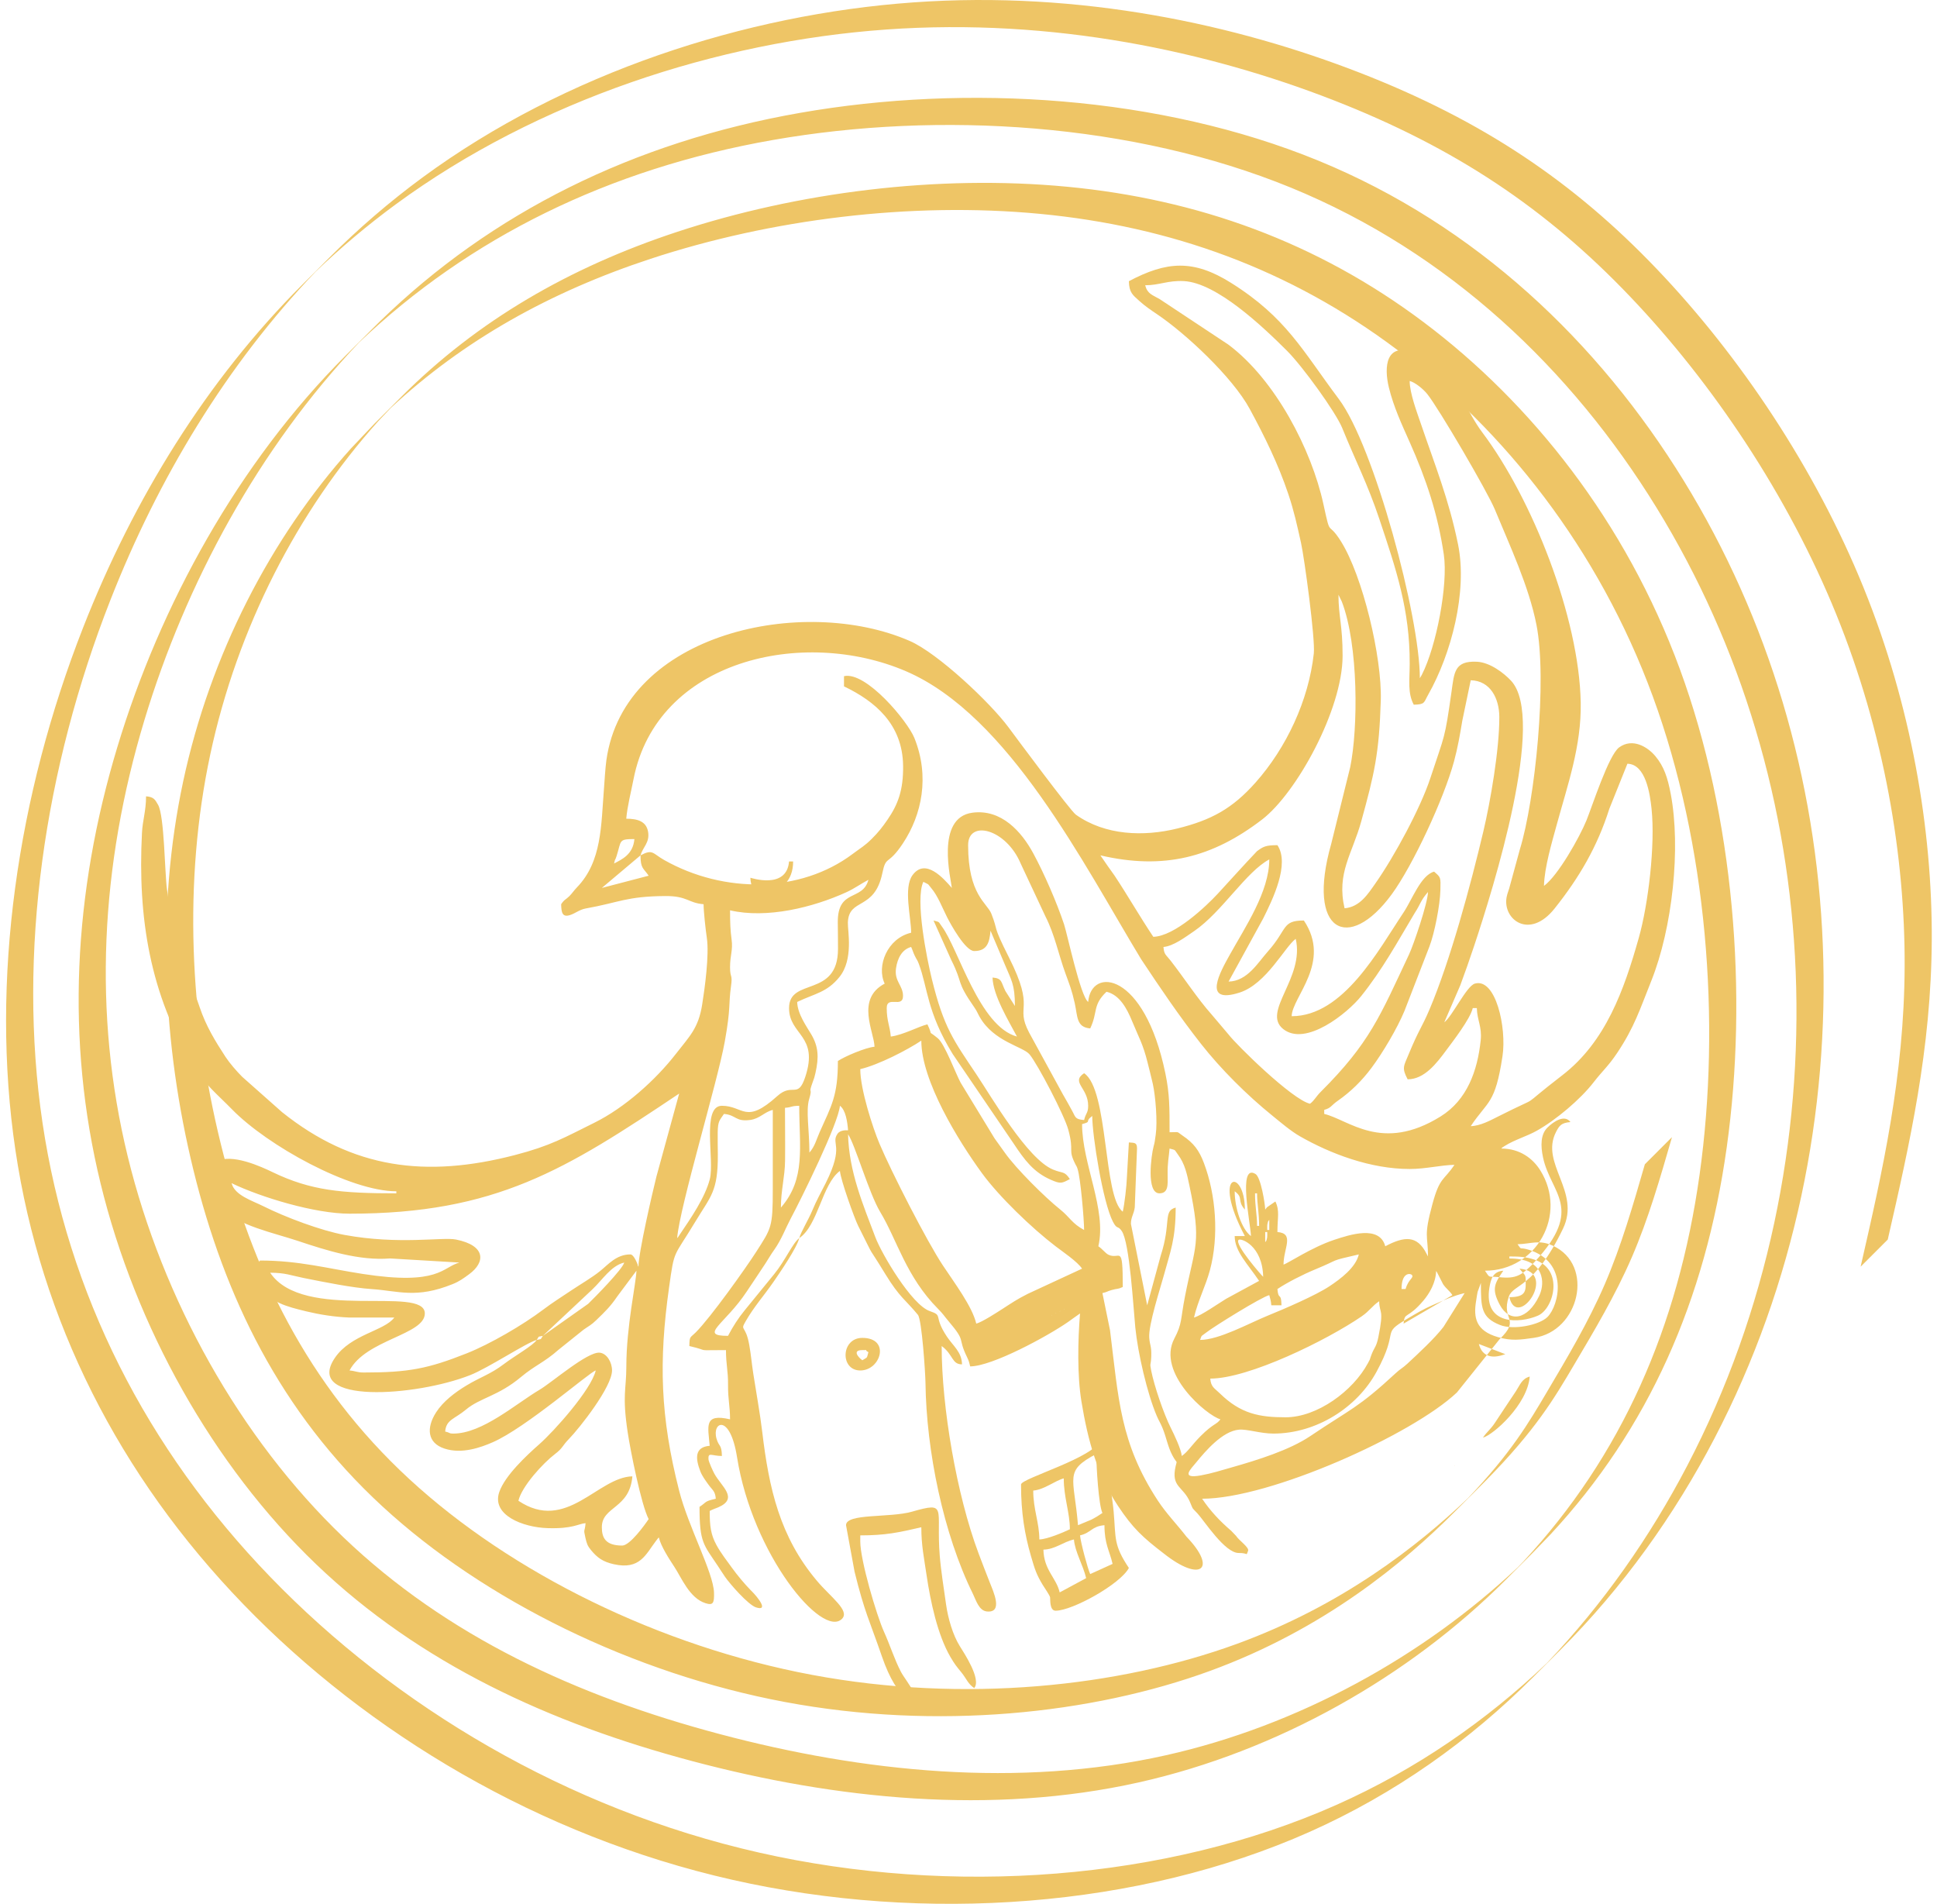 <?xml version="1.0" encoding="UTF-8"?> <svg xmlns="http://www.w3.org/2000/svg" width="231" height="227" viewBox="0 0 231 227" fill="none"><path fill-rule="evenodd" clip-rule="evenodd" d="M180.005 154.67C182.162 154.67 181.946 153.77 181.946 152.485C181.946 151.902 181.553 151.772 181.218 151.272C185.894 151.661 180.935 158.664 180.005 154.67ZM179.277 151.514C178.292 152.986 177.812 153.631 178.857 155.576C180.041 157.781 182.19 157.339 183.536 154.56C183.849 153.912 184.059 153.014 183.796 152.103C183.363 150.602 181.87 150.058 180.005 150.058V149.815C181.26 149.815 182.025 149.869 183.014 150.203C186.566 151.405 185.285 156.05 183.416 156.869C181.263 157.813 176.873 158.067 177.625 153.511C177.797 152.472 178.058 151.615 179.277 151.514ZM176.85 171.421C177.317 170.724 177.72 170.486 178.262 169.678C178.717 169.001 179.093 168.42 179.519 167.779C179.946 167.14 180.33 166.57 180.781 165.885C181.272 165.14 181.489 164.39 182.431 164.138C182.152 167.499 178.08 171.092 176.85 171.421ZM176.607 152.971C176.607 155.919 176.633 157.09 178.877 157.984C180.514 158.637 183.596 157.986 184.549 157.032C185.925 155.655 187.152 150.476 182.271 149.004C181.112 148.655 181.563 149.161 180.975 148.359C182.603 148.322 183.544 147.78 185.175 148.527C190.214 150.833 188.353 158.761 182.913 159.522C181.271 159.751 180.266 159.907 178.639 159.435C176.026 158.679 175.689 157.152 176.042 155.082C176.108 154.695 176.132 154.412 176.216 154.036L176.607 152.971ZM179.519 161.468C179.208 161.54 176.978 162.553 176.365 160.254L179.519 161.468ZM173.452 174.819L173.524 174.747C173.52 174.752 173.476 174.844 173.452 174.819ZM167.386 157.826C167.507 156.364 167.812 157.366 169.745 155.088C170.465 154.24 171.237 152.956 171.268 151.514C171.303 151.563 171.284 151.645 171.356 151.669L172.094 153.116C172.499 153.711 172.806 153.824 173.21 154.427L167.386 157.826ZM167.144 153.699C167.144 151.669 168.192 151.831 168.357 152C168.697 152.348 167.946 152.509 167.628 153.699H167.144ZM153.311 168.994C150.171 168.994 147.956 168.568 145.479 166.147C144.822 165.503 144.417 165.396 144.332 164.38C148.93 164.38 158.254 159.793 162.391 156.956C163.339 156.305 163.63 155.721 164.474 155.156C164.508 156.701 165.079 155.982 164.38 159.431C164.133 160.645 163.911 160.604 163.559 161.524C163.26 162.309 163.523 161.815 163.128 162.549C161.354 165.852 157.087 168.994 153.311 168.994ZM151.37 145.445V146.659H151.127C151.127 146.479 151.11 146.118 151.148 145.952C151.258 145.483 151.211 145.697 151.37 145.445ZM150.885 148.116V146.902H151.127C151.127 147.082 151.144 147.443 151.106 147.609C150.997 148.077 151.044 147.864 150.885 148.116ZM150.156 146.173H149.914C149.914 144.752 149.671 143.97 149.671 142.289H149.914C149.914 143.54 150.156 144.553 150.156 146.173ZM150.642 152.242C150.512 152.148 147.186 148.363 147.706 147.843C147.965 147.584 150.558 148.498 150.642 152.242ZM154.524 111.943C155.609 116.6 150.461 120.613 153.01 122.683C155.692 124.86 160.711 120.796 162.326 118.777C164.881 115.583 166.607 112.397 168.7 108.888C169.448 107.755 169.362 107.437 170.298 106.359C170.269 107.692 168.572 112.67 168.036 113.807C164.567 121.17 163.367 124.342 157.49 130.204C156.935 130.758 156.738 131.23 156.224 131.607C154.092 131.111 147.487 124.622 146.516 123.354L144.512 120.988C142.803 119.073 141.168 116.542 139.579 114.513C139.013 113.79 138.828 113.839 138.751 112.914C139.918 112.817 141.321 111.766 142.427 111.009C145.712 108.759 148.608 103.937 151.37 102.475C151.37 106.326 148.475 110.572 146.68 113.806C145.55 115.841 143.272 119.808 147.822 118.354C151.024 117.331 153.218 112.901 154.524 111.943ZM143.119 159.768C143.357 159.111 143.192 159.408 143.901 158.851C144.755 158.18 150.443 154.644 151.37 154.427C151.499 154.98 151.557 154.986 151.612 155.641H152.826C152.788 153.969 152.462 155.151 152.341 153.699C153.494 152.927 155.376 151.967 156.811 151.374C160.143 149.997 158.251 150.457 162.048 149.572C161.682 151.141 159.873 152.488 158.557 153.363C156.905 154.46 153.215 156.05 151.158 156.886C148.95 157.785 145.379 159.768 143.119 159.768ZM151.855 170.936C156.983 170.936 161.837 167.838 164.155 163.577C166.991 158.365 164.573 159.163 167.794 157.263C168.894 156.614 169.731 156.096 170.956 155.571C172.226 155.027 173.294 154.505 174.666 154.184L172.143 158.215C171.111 159.57 169.113 161.42 167.814 162.624C167.258 163.138 167.029 163.195 166.473 163.71C161.938 167.914 161.099 167.973 156.272 171.227C153.781 172.909 149.942 174.097 146.902 174.963C145.649 175.32 144.481 175.692 143.208 175.922C140.73 176.37 141.996 175.179 142.661 174.366C143.772 173.008 145.79 170.643 147.753 170.469C148.731 170.382 150.319 170.936 151.855 170.936ZM175.394 134.278C177.451 131.205 178.309 131.7 179.183 125.93C179.698 122.527 178.367 116.558 175.88 117.284C174.89 117.573 173.19 121.199 172.239 121.897L174.146 117.492C174.747 115.867 175.222 114.52 175.788 112.823C178.113 105.847 184.424 85.667 180.198 81.162C179.359 80.267 177.71 78.978 176.119 78.902C173.436 78.775 173.426 80.197 173.105 82.463C172.28 88.276 172.325 87.469 170.573 92.797C169.421 96.304 166.304 102.104 163.988 105.388C163.152 106.574 162.176 108.149 160.349 108.301C159.368 104.089 161.27 101.819 162.344 97.917C163.891 92.295 164.479 89.862 164.668 83.517C164.823 78.327 162.497 68.651 159.917 64.549C158.264 61.921 158.742 64.332 157.821 60.092C156.421 53.66 152.125 45.299 146.485 41.087L138.309 35.672C137.433 35.153 136.848 35.068 136.568 34.015C138.259 34.015 139.276 33.42 141.179 33.517C145.102 33.717 150.61 38.958 153.497 41.84C155.345 43.685 159.313 49.17 160.072 51.043C161.662 54.969 163.105 57.718 164.502 61.905C166.487 67.856 168.149 72.703 168.115 79.168C168.105 81.22 167.862 82.632 168.599 84.025C169.969 83.995 169.779 83.788 170.32 82.833C173.063 77.995 175.033 70.567 173.88 64.905C172.782 59.517 171.12 55.447 169.416 50.435C168.979 49.149 168.114 46.87 168.114 45.425C168.798 45.608 169.743 46.406 170.204 46.976C171.543 48.629 177.39 58.614 178.272 60.754C180.036 65.032 182.315 69.859 183.23 74.487C184.541 81.116 183.056 95.463 181.249 101.293L180.103 105.488C179.942 106.176 179.763 106.473 179.67 106.989C179.195 109.643 182.397 112.085 185.384 108.342C188.332 104.648 190.498 100.943 191.924 96.435L194.079 91.065C196.261 91.114 196.772 94.647 196.959 96.439C197.411 100.764 196.571 107.819 195.433 111.841C193.684 118.024 191.503 124.212 186.315 128.209C180.508 132.683 184.554 130.153 178.629 133.144C177.752 133.586 176.529 134.252 175.394 134.278ZM159.621 70.915L160.019 71.73C162.025 76.944 161.972 86.854 161.018 91.492L158.752 100.636C155.757 111.182 160.843 113.631 165.968 106.641C168.49 103.2 172.198 95.231 173.405 90.775C173.845 89.148 174.112 87.604 174.389 85.933L175.394 81.112C177.747 81.164 178.79 83.297 178.803 85.47C178.825 89.335 177.734 95.608 176.901 99.128C175.384 105.539 172.967 114.503 170.474 120.373C169.537 122.578 169.222 122.725 168.006 125.674C167.406 127.13 167.14 127.313 167.871 128.694C169.888 128.694 171.353 126.742 172.45 125.263C173.258 124.172 175.332 121.507 175.637 120.198H176.122C176.155 121.643 176.753 122.414 176.583 124.041C176.205 127.668 174.967 131.151 171.808 133.118C164.796 137.485 160.831 133.499 157.922 132.821V132.336C158.755 132.113 158.732 131.816 159.522 131.266C161.091 130.172 162.411 128.874 163.575 127.31C164.912 125.513 166.621 122.633 167.49 120.544L170.473 112.846C171.081 111.252 171.735 107.924 171.777 106.113C171.812 104.57 171.832 104.633 171.026 103.932C169.447 104.354 168.4 107.278 167.389 108.79C164.411 113.242 160.218 121.169 154.039 121.169C154.091 118.866 158.84 114.755 155.495 109.758C152.83 109.758 153.576 110.79 151.19 113.462C150.017 114.775 148.76 116.992 146.516 117.041L150.643 109.517C151.768 107.258 153.847 103.027 152.341 100.776C150.963 100.776 150.659 100.934 149.903 101.494C148.306 103.171 146.802 104.861 145.246 106.545C143.835 108.07 140.067 111.644 137.538 111.701C135.964 109.349 134.516 106.82 132.927 104.418C132.346 103.603 131.797 102.839 131.229 101.99C138.771 103.748 144.591 102.255 150.504 97.724C154.6 94.591 160.103 84.627 160.114 78.207C160.12 74.567 159.621 73.487 159.621 70.915ZM127.588 133.792L127.661 133.72C127.656 133.725 127.613 133.817 127.588 133.792ZM126.86 156.126L126.933 156.054C126.928 156.059 126.884 156.151 126.86 156.126ZM126.375 156.37L126.447 156.297C126.443 156.302 126.399 156.394 126.375 156.37ZM125.89 156.612L125.961 156.54C125.957 156.545 125.914 156.636 125.89 156.612ZM125.405 156.855L125.476 156.783C125.472 156.788 125.428 156.879 125.405 156.855ZM130.015 122.625C130.947 120.681 130.269 119.857 131.957 118.255C133.53 118.622 134.403 120.275 135.009 121.756C135.79 123.663 136.317 124.494 136.859 126.702C137.039 127.434 137.32 128.504 137.481 129.236C137.806 130.718 138.052 133.751 137.828 135.295C137.707 136.127 137.727 136.136 137.566 136.734C137.301 137.722 136.668 142.289 138.266 142.289C139.357 142.289 139.267 141.234 139.248 140.115C139.222 138.601 139.385 138.076 139.479 136.948C140.297 137.167 140.007 137.043 140.471 137.656C141.319 138.778 141.564 140.038 141.848 141.377C143.313 148.315 142.531 148.372 141.319 154.568C140.764 157.406 140.999 157.803 140.047 159.608C137.882 163.71 143.955 168.811 145.546 169.236C145.059 169.901 144.718 169.696 143.179 171.238C142.125 172.294 141.637 173.135 140.935 173.606C140.869 172.815 140.01 171.016 139.642 170.287C138.77 168.559 137.643 165.235 137.285 163.418C137.086 162.413 137.254 162.96 137.295 161.712C137.336 160.481 137.127 160.461 137.055 159.503C136.941 157.986 138.373 153.623 138.801 152.05C139.564 149.244 140.207 147.769 140.207 143.988C138.666 144.4 139.708 145.78 138.42 149.726L136.81 155.641L134.869 145.93C134.869 145.11 135.227 144.77 135.328 143.963L135.597 136.948C135.597 136.214 135.311 136.277 134.626 136.22L134.391 140.355C134.361 141.388 134.105 143.583 133.898 144.474C131.546 142.751 132.229 129.937 129.287 127.966C127.67 129.049 129.772 129.691 129.772 131.85C129.772 132.732 129.485 132.702 129.287 133.55C128.144 133.454 128.286 133.198 127.809 132.358C127.478 131.773 127.163 131.162 126.76 130.493L122.727 123.118C120.979 119.773 123.583 120.613 120.309 114.127C118.27 110.088 119.096 111.133 118.22 108.935C117.713 107.66 115.455 106.697 115.455 100.776C115.455 97.698 119.982 98.811 121.734 102.991L124.677 109.273C125.791 111.456 126.221 113.761 127.073 116.101C127.54 117.385 127.824 118.066 128.17 119.615C128.522 121.194 128.342 122.485 130.015 122.625ZM129.045 151.271L122.576 154.269C121.236 154.946 120.701 155.33 119.534 156.08C118.849 156.52 117.117 157.642 116.426 157.826C115.952 155.791 113.822 152.963 112.444 150.885C110.513 147.974 106.306 139.741 104.88 136.361C104.087 134.483 102.593 129.886 102.593 127.48C104.767 126.974 108.231 125.182 109.873 124.082C109.873 128.862 114.278 136.011 117.116 139.9C119.145 142.679 123.034 146.423 125.887 148.604C126.759 149.27 128.477 150.423 129.045 151.271ZM106.233 123.596C106.128 122.326 105.748 121.748 105.748 120.198C105.748 118.664 107.69 120.274 107.69 118.74C107.69 117.501 106.634 117.006 106.854 115.465C107.032 114.217 107.596 113.198 108.66 112.914C108.835 113.278 108.89 113.544 109.084 113.946C109.383 114.564 109.37 114.386 109.571 114.917C110.657 117.802 110.514 120.631 113.616 125.679L120.891 136.366C122.173 138.293 123.234 139.763 125.329 140.677C126.489 141.184 126.623 141.101 127.588 140.589C126.919 139.589 126.775 139.951 125.571 139.452C122.51 138.184 118.202 130.735 116.477 128.158C113.716 124.034 112.565 122.567 111.132 116.753C110.548 114.382 109.103 107.258 110.116 105.146C110.946 105.585 110.503 105.246 111.061 105.899C111.835 106.803 112.387 108.254 112.943 109.358C113.377 110.218 115.128 113.399 116.183 113.399C117.724 113.399 118.008 112.373 118.125 110.972L119.858 115.064C120.581 116.826 121.036 117.329 121.036 119.954L119.905 118.174C119.366 117.125 119.563 116.655 118.367 116.556C118.414 118.676 120.326 121.795 121.279 123.596C116.784 122.395 114.288 113.089 112.321 110.466C111.86 109.853 112.143 109.976 111.329 109.758L113.436 114.449C114.944 117.447 113.913 116.837 116.222 120.158C116.52 120.589 116.559 120.771 116.83 121.25C118.51 124.22 122.014 124.78 122.787 125.729C123.789 126.957 126.936 132.983 127.403 134.707C128.151 137.471 127.282 136.943 128.296 138.912C128.378 139.07 128.4 139.035 128.519 139.416C128.867 140.53 129.287 145.44 129.287 146.659C127.855 145.901 127.584 145.132 126.411 144.195C124.625 142.77 121.159 139.336 119.825 137.432C119.412 136.844 119.01 136.306 118.608 135.736L114.564 129.1C113.962 127.985 112.661 124.477 111.848 123.806C110.439 122.646 111.386 123.775 110.602 122.14C109.581 122.377 107.698 123.408 106.233 123.596ZM93.129 143.988C93.129 141.901 93.601 140.355 93.624 138.414C93.65 136.319 93.614 134.193 93.614 132.093C94.558 132.015 94.247 131.874 95.313 131.85C95.313 136.783 96.123 140.543 93.129 143.988ZM95.313 147.63C94.546 148.193 93.64 150.315 92.326 151.924L88.837 156.202C88.019 157.2 87.414 158.16 86.82 159.283C83.253 159.283 86.461 157.916 89.056 153.994C89.842 152.806 90.497 151.856 91.288 150.643C91.717 149.985 91.887 149.644 92.334 149.019C93.171 147.849 93.711 146.401 94.263 145.366C95.546 142.964 99.992 133.951 100.166 131.85C100.847 132.349 101.049 133.708 101.138 134.763C101.1 134.781 100.986 134.772 101.012 134.774C101.013 134.774 100.212 134.704 99.881 135.185C99.038 136.412 100.757 136.511 98.468 141.075C97.939 142.131 97.356 143.161 96.872 144.334C96.433 145.397 95.505 146.913 95.313 147.63ZM80.753 147.63C81.069 143.829 85.579 128.983 86.437 124.185C87.178 120.044 86.862 119.878 87.175 117.619C87.387 116.094 87.063 116.673 87.063 115.342C87.063 113.878 87.423 113.311 87.247 112.018C87.099 110.925 87.063 109.985 87.063 108.544C91.448 109.566 96.962 108.199 100.926 106.391C101.93 105.933 102.636 105.394 103.565 104.903C102.87 107.504 99.882 105.904 99.912 109.989C99.921 111.045 99.941 112.115 99.937 113.17C99.914 119.027 94.1 116.504 94.1 120.198C94.1 123.452 97.697 123.421 96.025 128.434C95.14 131.086 94.521 129.044 92.698 130.691C88.869 134.148 88.687 131.85 86.092 131.85C83.637 131.85 85.235 138.342 84.649 140.603C84.081 142.796 82.392 145.248 81.061 147.21C80.716 147.718 80.995 147.352 80.753 147.63ZM152.341 146.902C152.341 145.156 152.634 144.378 152.098 143.26L151.093 143.954C151.064 143.986 151.009 144.064 150.987 144.091C150.965 144.118 150.923 144.188 150.885 144.231C150.87 143.563 150.37 140.378 149.73 139.984C147.574 138.658 149.154 145.973 149.185 147.387C148.066 146.566 147.245 144.016 147.245 142.046C148.346 142.853 147.476 143.101 148.458 144.231C148.458 139.194 144.357 139.633 148.458 147.387H147.245C147.245 149.232 148.821 150.733 150.156 152.729L146.225 154.864C145.305 155.419 143.263 156.865 142.391 157.098C142.853 155.113 143.791 153.315 144.288 151.468C145.399 147.339 144.992 142.427 143.575 138.677C143 137.158 142.365 136.304 141.025 135.402C140.233 134.868 140.763 135.006 139.479 135.006C139.479 132.03 139.486 130.441 138.978 127.982C136.474 115.86 130.125 115.227 129.772 119.469C128.846 118.79 127.289 111.399 126.895 110.209C126.049 107.66 124.53 104.157 123.222 101.745C121.822 99.157 119.418 96.448 115.968 96.903C111.507 97.49 113.436 104.944 113.514 105.874C112.495 104.701 110.354 102.274 108.829 104.344C107.715 105.855 108.66 109.384 108.66 111.215C105.807 111.88 104.507 115.202 105.505 117.284C102.02 119.13 104.253 123.043 104.292 124.81C103.236 124.898 100.724 125.973 99.924 126.509C99.924 130.668 99.159 131.832 97.743 135.009C97.353 135.887 97.189 136.672 96.527 137.434C96.527 134.794 96.089 132.425 96.492 131.071C96.963 129.488 96.341 130.63 96.899 129.086C97.114 128.489 97.117 128.518 97.245 127.956C97.683 126.034 97.59 124.777 96.763 123.36C96.194 122.385 95.103 120.907 95.071 119.469C97.169 118.462 98.615 118.345 100.107 116.496C101.814 114.38 101.077 110.975 101.114 109.995C101.228 107.012 104.284 108.626 105.22 104.132C105.689 101.881 105.843 103.34 107.694 100.537C109.936 97.141 110.894 92.599 109.05 88.004C108.242 85.988 103.275 80.016 100.652 80.626V81.84C104.36 83.62 107.635 86.355 107.701 91.299C107.741 94.252 107.064 95.95 105.851 97.723C105.232 98.628 104.738 99.246 103.993 99.991C103.092 100.893 102.691 101.063 101.692 101.816C95.453 106.51 86.332 106.565 79.22 102.553C77.79 101.746 77.87 101.204 76.385 101.99C76.645 101.016 77.52 100.473 77.285 99.162C77.068 97.941 76.046 97.62 74.686 97.62C74.807 96.164 75.258 94.421 75.554 92.903C78.331 78.669 95.779 74.765 108.039 80.034C120.325 85.312 129.279 103.147 136.084 114.368C138.411 117.873 140.627 121.154 143.224 124.462C145.599 127.488 148.727 130.591 151.689 132.988C152.738 133.837 153.916 134.854 155.017 135.484C158.675 137.578 163.463 139.388 168.114 139.387C170.022 139.387 171.781 138.927 173.453 138.89C172.173 140.802 171.709 140.316 170.831 143.551C169.748 147.541 170.298 147.235 170.298 149.814L170.129 149.498C169.017 147.281 167.51 147.38 165.202 148.601C164.52 146.046 160.971 147.218 159.101 147.839C156.422 148.727 153.575 150.651 153.069 150.785C153.069 148.831 154.413 147.074 152.341 146.902ZM73.231 102.961C73.433 102.09 73.279 102.862 73.537 102.054C74.121 100.223 73.73 100.048 75.657 100.048C75.504 101.89 74.148 102.479 73.231 102.961ZM76.385 101.99C76.385 103.59 76.749 103.51 77.356 104.417L71.774 105.874L76.385 101.99ZM64.737 159.283L70.624 153.761C71.85 152.613 72.87 150.91 74.444 150.543C74.226 151.36 70.94 154.689 70.142 155.465L64.737 159.283ZM64.009 159.768C64.372 159.246 64.044 159.448 64.737 159.283C64.374 159.805 64.702 159.602 64.009 159.768ZM54.06 170.936C53.504 170.936 53.777 170.854 53.09 170.693C53.209 169.253 54.196 169.225 55.569 168.076C57.266 166.656 59.377 166.491 62.125 164.195C63.804 162.791 64.88 162.471 66.624 160.928L69.588 158.552C70.234 158.092 70.486 158.015 71.112 157.407C72.157 156.392 72.77 155.818 73.619 154.573L75.9 151.515C75.868 152.96 74.696 158.144 74.695 162.932C74.695 165.721 74.183 166.292 74.853 170.769C75.18 172.956 76.482 179.478 77.356 181.131C76.885 181.835 75.12 184.288 74.201 184.288C72.219 184.288 71.774 183.366 71.774 182.102C71.774 179.59 75.091 179.929 75.415 176.034C71.273 176.126 67.558 182.787 61.825 178.947C62.227 177.221 64.766 174.454 66.197 173.367C67.124 172.663 67.04 172.411 67.828 171.601C69.158 170.234 72.988 165.356 72.988 163.41C72.988 162.41 72.357 161.366 71.512 161.289C70.052 161.154 65.836 164.827 64.359 165.702C61.495 167.398 57.52 170.936 54.06 170.936ZM41.684 144.716C59.146 144.716 67.472 139.452 80.996 130.394L78.28 140.301C77.805 142.213 76.143 149.364 76.143 151.028C76.11 150.976 76.021 150.884 76.071 150.857C76.074 150.856 75.628 149.572 75.172 149.572C73.513 149.572 72.538 150.774 71.571 151.553C70.572 152.357 69.202 153.145 68.086 153.894C66.919 154.677 65.915 155.3 64.772 156.162C62.346 157.994 58.431 160.27 55.659 161.369C51.058 163.192 48.746 163.653 43.382 163.653C42.546 163.653 42.443 163.473 41.684 163.41C43.639 159.712 50.663 159.162 50.663 156.612C50.663 153.2 36.162 157.646 32.22 151.757C34.037 151.757 34.669 152.074 36.206 152.382C38.682 152.877 42.015 153.554 44.345 153.708C47.506 153.916 49.615 154.874 53.966 153.119C54.819 152.774 55.26 152.433 55.94 151.939C57.912 150.503 57.953 148.509 54.375 147.797C52.765 147.476 47.614 148.445 41.093 147.25C38.271 146.733 34.03 145.137 31.411 143.827C30.069 143.155 28 142.54 27.609 141.075C31.198 142.798 37.598 144.716 41.684 144.716ZM64.009 159.768C63.547 160.46 61.398 161.657 60.093 162.647C58.479 163.872 57.331 164.172 55.615 165.208C54.266 166.021 52.849 167.094 52.01 168.4C50.816 170.261 50.958 172.049 53.001 172.723C55.09 173.413 57.36 172.578 58.742 171.978C62.709 170.256 70.315 163.605 71.046 163.41C70.516 165.689 66.105 170.628 64.311 172.208C62.77 173.565 60.22 175.949 59.544 177.899C58.589 180.654 62.358 182.115 65.288 182.209C68.328 182.308 68.939 181.692 69.833 181.617C69.737 182.773 69.553 182.199 69.807 183.326C69.975 184.064 70.063 184.327 70.491 184.843C71.232 185.736 71.89 186.219 73.198 186.513C76.335 187.216 77.008 185.33 78.241 183.716C78.574 183.28 78.368 183.548 78.57 183.316C78.813 184.366 79.814 185.907 80.412 186.814C81.293 188.148 82.222 190.551 84.137 191.161C85.042 191.448 85.189 191.148 85.15 189.898C85.076 187.506 82.092 182.069 80.99 177.738C78.754 168.952 78.538 162.389 79.796 153.47C80.448 148.845 80.273 150.065 82.921 145.671C84.757 142.622 85.625 142.095 85.607 137.677C85.604 136.797 85.575 135.863 85.591 134.991C85.616 133.66 85.82 133.59 86.335 132.821C87.812 132.944 87.696 133.776 89.455 133.542C90.613 133.387 91.121 132.613 92.159 132.336C92.159 135.491 92.157 138.648 92.159 141.803C92.162 146.345 92.001 146.428 90.171 149.283C88.907 151.254 84.758 157.079 82.99 158.85C82.28 159.562 82.236 159.27 82.209 160.497C84.923 161.129 82.621 160.982 86.577 160.982C86.577 162.744 86.84 163.426 86.824 165.105C86.807 166.895 87.063 167.629 87.063 169.236C83.891 168.497 84.444 170.075 84.636 172.392C82.814 172.544 82.926 173.905 83.523 175.446C83.736 175.995 84.123 176.511 84.44 176.958C84.973 177.709 85.286 177.762 85.364 178.704C83.95 179.033 84.371 179.04 83.422 179.675C83.422 183.946 83.905 184.16 85.607 186.716C85.908 187.167 86.123 187.521 86.475 188.032C86.993 188.787 89.213 191.364 90.173 191.664C91.722 192.148 90.354 190.427 89.639 189.721C89.604 189.687 89.552 189.636 89.518 189.601C88.787 188.856 87.9 187.79 87.304 186.959C86.694 186.109 85.962 185.185 85.437 184.215C84.767 182.976 84.636 181.969 84.636 180.161C85.048 179.943 85.298 179.884 85.658 179.728C88.116 178.659 86.033 177.249 85.192 175.719C85.042 175.446 84.506 174.292 84.489 173.989C84.44 173.107 84.862 173.606 86.092 173.606C86.06 172.164 85.743 172.565 85.448 171.536C84.877 169.544 87.06 168.477 87.895 173.743C89.741 185.375 98.054 195.383 100.41 193.027C101.389 192.047 99.084 190.462 97.422 188.49C92.99 183.23 91.708 177.486 90.902 170.736C90.634 168.495 90.201 166.166 89.834 163.793C89.642 162.545 89.573 161.615 89.358 160.385C88.918 157.88 88.217 158.764 88.928 157.536C89.966 155.742 91.101 154.502 92.258 152.828C92.995 151.76 95.049 148.767 95.313 147.63C97.57 146.119 98.031 141.184 100.166 139.619C100.257 140.707 101.898 145.279 102.348 146.176C104.651 150.767 103.137 147.908 105.584 151.92C107.301 154.735 108.018 155.002 109.467 156.776C109.936 157.35 110.355 163.727 110.369 164.857C110.468 172.997 112.505 182.911 116.02 190.034C116.395 190.793 116.736 192.053 117.695 192.146C119.66 192.338 118.468 189.782 118.053 188.728C117.568 187.494 117.115 186.327 116.702 185.225C114.088 178.26 112.3 167.808 112.3 160.497C113.705 161.526 113.484 162.682 114.727 162.682C114.694 161.203 113.681 160.503 112.93 159.381C111.244 156.859 112.551 156.897 110.884 156.33C108.724 155.594 105.138 149.5 104.395 147.528C102.935 143.659 101.236 139.698 101.138 135.249C101.955 136.426 103.639 142.31 104.975 144.519C106.975 147.826 108.048 152.219 111.874 156.068C112.492 156.688 112.565 156.878 113.101 157.51C115.309 160.112 114.117 159.348 115.333 161.833C115.551 162.282 115.592 162.468 115.698 162.924C118.295 162.924 124.913 159.34 127.384 157.621C127.881 157.277 128.305 156.945 128.802 156.612C128.534 159.832 128.46 164.033 128.971 167.124C129.751 171.832 130.851 175.808 133.311 179.534C135.1 182.242 136.314 183.334 138.781 185.229C143.231 188.763 145.192 187.062 141.501 183.236C140.361 181.757 139.109 180.5 138.065 178.905C133.569 172.034 133.395 166.781 132.378 158.618L131.471 154.184C132.124 154.032 131.916 154.009 132.564 153.822C133.307 153.606 133.268 153.758 133.898 153.456C133.898 148.14 133.565 150.292 132.173 149.601C131.833 149.432 131.453 148.914 130.986 148.601C132.007 144.215 129.045 138.776 129.045 134.035C130.307 133.697 129.251 133.802 130.258 133.064C130.258 135.436 131.529 143.349 132.715 145.656C133.24 146.675 133.284 146.064 133.775 146.781C134.725 148.168 135.162 155.964 135.391 158.274C135.697 161.348 136.824 166.194 137.949 168.824C138.21 169.433 138.398 169.673 138.652 170.306C139.123 171.475 139.255 172.472 139.815 173.533C140.398 174.638 140.39 174.002 140.202 174.825C139.62 177.378 141.123 177.184 141.938 179.157C142.325 180.093 142.14 179.732 142.814 180.466C143.634 181.358 146.079 185.194 147.733 185.173C148.917 185.157 148.562 185.609 148.842 184.915C149.014 184.526 147.724 183.648 147.408 183.131C147.39 183.102 146.901 182.59 146.833 182.531C145.496 181.383 144.354 180.186 143.362 178.704C151.46 178.704 168.452 171.058 173.753 166.028L178.84 159.675C181.41 157.227 178.973 157.392 179.938 154.604C180.47 153.064 182.936 153.692 186.399 146.501C188.544 142.051 183.64 138.742 185.562 134.982C185.961 134.202 186.201 133.883 187.285 133.792C186.595 132.85 185.28 133.717 184.543 134.448C183.731 135.252 183.709 136.575 184.02 138.029C184.936 142.32 188.969 144.049 183.046 150.43C181.515 152.08 180.82 152.511 178.764 152.283C177.425 152.134 177.751 152.498 177.092 151.515C183.27 151.515 186.963 144.802 183.699 139.564C182.81 138.137 181.261 136.948 179.034 136.948C179.288 136.727 178.966 136.945 179.452 136.638C180.612 135.905 182.065 135.498 183.239 134.843C185.559 133.55 188.487 131.073 190.056 129.04C191.1 127.688 191.813 127.12 192.866 125.538C194.925 122.448 195.553 120.386 196.922 116.971C199.457 110.647 200.473 101.084 199.241 94.641C198.871 92.709 198.447 91.404 197.412 90.16C196.484 89.044 194.689 87.963 193.099 89.112C191.841 90.021 189.889 96.123 189.193 97.829C188.381 99.817 185.816 104.396 184.13 105.631C184.179 103.433 185.071 100.461 185.634 98.396C186.944 93.592 188.605 88.962 188.511 83.776C188.329 73.631 182.751 59.503 176.778 51.566C174.93 49.111 173.875 45.786 171.551 43.686C170.921 43.117 169.684 42.426 168.786 42.079C165.238 40.703 165.034 43.759 165.633 46.207C166.198 48.52 167.166 50.592 168.111 52.712C170.086 57.142 171.467 61.27 172.184 66.117C172.716 69.716 171.282 77.073 169.591 80.404C169.567 80.451 169.527 80.521 169.506 80.562C169.484 80.603 169.435 80.683 169.417 80.716C169.399 80.748 169.361 80.821 169.327 80.869C169.327 73.563 163.871 53.183 159.658 47.572C155.342 41.822 153.416 37.871 146.807 33.725C142.299 30.896 139.112 31.155 134.626 33.529C134.656 34.904 135.097 35.178 135.894 35.902C136.533 36.483 137.249 36.969 137.977 37.46C141.403 39.764 146.974 44.962 149.027 48.74C150.812 52.026 152.451 55.366 153.646 58.928C154.305 60.894 154.669 62.543 155.15 64.706C155.555 66.526 156.87 76.188 156.68 77.916C156.065 83.527 153.395 89.185 149.73 93.31C146.98 96.405 144.47 97.786 140.404 98.788C136.406 99.773 131.816 99.632 128.308 97.142C127.653 96.677 121.282 88.087 120.275 86.728C118.071 83.753 111.834 77.88 108.492 76.425C95.831 70.906 74.454 75.427 72.316 90.635C72.181 91.594 72.094 93.196 72.03 93.991C71.677 98.407 71.797 102.718 68.801 105.812C68.433 106.192 68.237 106.517 67.9 106.853C67.451 107.301 67.325 107.213 66.921 107.816C66.943 108.801 67.057 109.393 67.951 109.119C68.616 108.915 69.087 108.462 69.855 108.324C73.881 107.604 74.693 106.878 79.301 106.842C82.001 106.82 82.025 107.66 83.908 107.816C83.908 108.667 84.145 110.832 84.291 111.803C84.602 113.87 84.04 117.889 83.738 119.785C83.289 122.611 82.243 123.549 80.617 125.644C78.164 128.803 74.48 132.09 70.883 133.871C67.287 135.651 65.673 136.618 61.392 137.729C50.81 140.475 42.079 139.362 33.642 132.612L28.881 128.393C28.229 127.742 27.357 126.731 26.89 126.014C25.657 124.123 24.565 122.337 23.816 120.108C23.382 118.819 22.987 117.859 22.547 116.764C21.631 114.481 21.077 112.454 20.549 109.781C20.333 108.69 20.051 107.085 19.913 106.048C19.636 103.97 19.609 97.275 18.844 95.95C18.484 95.325 18.337 95.026 17.417 94.95C17.417 96.705 17.009 97.776 16.93 99.318C16.407 109.485 17.908 118.6 23.101 127.135C24.434 129.327 25.934 130.501 27.668 132.276C31.91 136.619 41.766 142.046 47.265 142.046V142.289C40.727 142.289 37.067 141.957 32.543 139.78C31.165 139.117 27.623 137.472 25.768 138.505C23.355 139.848 25.035 142.811 26.326 144.057C28.529 146.183 32.549 146.97 35.527 147.963C38.965 149.111 42.87 150.35 46.516 150.053L54.788 150.543C52.738 151.09 52.401 153.315 43.242 151.897C39.052 151.249 35.639 150.301 31.006 150.301C30.019 151.44 30.083 152.176 30.893 153.326C32.309 155.336 34.12 155.778 36.582 156.375C38.073 156.736 39.903 157.036 41.685 157.1L47.023 157.098C45.85 158.699 41.845 159.094 39.937 161.907C36.157 167.483 49.643 166.508 56.072 163.965C58.27 163.096 62.776 160.098 64.009 159.768Z" fill="#EEC566"></path><path fill-rule="evenodd" clip-rule="evenodd" d="M130.015 187.687C129.723 187.078 128.871 183.911 128.802 183.074C130.15 182.759 130.172 181.988 131.714 181.86C131.714 184.113 132.314 184.883 132.684 186.473L130.015 187.687ZM128.559 181.86C128.074 176.035 126.865 175.415 130.743 173.363C130.743 174.953 131.025 179.473 131.471 180.403C130.942 180.758 130.769 180.876 130.103 181.219L128.559 181.86ZM126.375 189.872C125.971 188.133 124.488 187.215 124.434 184.773C125.828 184.742 126.753 183.867 128.074 183.559C128.199 185.061 129.167 186.615 129.53 188.172C128.487 188.724 127.459 189.297 126.375 189.872ZM123.948 183.559C123.948 181.544 123.22 179.998 123.22 177.732C124.531 177.624 125.81 176.557 126.86 176.276C126.86 178.572 127.589 180.337 127.589 182.345C126.85 182.7 124.903 183.533 123.948 183.559ZM125.89 192.056C127.89 192.056 133.606 188.887 134.626 186.958C132.772 184.188 133.087 183.423 132.811 180.252C132.669 178.626 132.433 178.026 132.441 176.034C132.447 174.318 132.524 173.06 132.199 171.664H131.229C130.665 173.777 121.765 176.274 121.765 177.005C121.765 180.386 122.201 182.967 122.947 185.532C123.395 187.071 123.579 187.702 124.353 188.981C124.573 189.344 125.162 190.169 125.231 190.459C125.273 190.636 125.129 192.056 125.89 192.056Z" fill="#EEC566"></path><path fill-rule="evenodd" clip-rule="evenodd" d="M102.593 183.802V183.074C105.592 183.074 107.155 182.737 109.873 182.103C109.873 184.268 110.202 185.785 110.496 187.792C110.962 190.966 111.819 194.96 113.342 197.568C113.85 198.437 114.049 198.673 114.653 199.413C115.251 200.146 115.432 200.779 116.182 201.282C117.072 200.216 114.926 197.04 114.434 196.235C113.636 194.929 113.065 193.018 112.822 191.291C112.561 189.422 112.212 187.263 112.07 185.489C111.614 179.804 113.085 179.016 108.748 180.25C106.091 181.005 100.895 180.425 100.895 181.86L101.911 187.398C103.123 192.314 103.683 193.175 105.168 197.492C107.102 203.122 109.363 203.325 108.767 201.479C108.643 201.095 107.727 199.891 107.442 199.344C106.656 197.836 106.17 196.223 105.422 194.568C104.536 192.609 102.593 186.033 102.593 183.802Z" fill="#EEC566"></path><path fill-rule="evenodd" clip-rule="evenodd" d="M102.837 162.196C102.356 161.844 101.598 160.982 102.837 160.982C103.764 160.982 102.925 160.908 103.564 161.225C103.338 162.073 103.472 161.77 102.837 162.196ZM102.594 163.41C105.05 163.41 106.223 159.525 102.837 159.525C100.277 159.525 100.159 163.41 102.594 163.41Z" fill="#EEC566"></path><path fill-rule="evenodd" clip-rule="evenodd" d="M90.945 106.36C93.191 106.36 94.586 105.015 94.586 102.719H94.1C93.818 106.112 89.529 104.661 89.489 104.661C89.513 105.74 89.929 106.36 90.945 106.36Z" fill="#EEC566"></path><path fill-rule="evenodd" clip-rule="evenodd" d="M221.893 151.034C224.489 139.685 227.084 128.336 227.141 115.257C227.199 102.178 224.719 87.369 218.986 73.251C213.254 59.131 204.272 45.703 194.366 35.326C184.461 24.951 173.634 17.628 158.945 11.914C144.257 6.199 125.708 2.092 105.683 3.521C85.657 4.948 64.156 11.912 47.184 24.374C43.827 26.84 40.647 29.52 37.644 32.389C27.053 43.467 18.881 56.975 13.155 71.575C5.306 91.587 2.054 113.649 5.075 133.922C8.097 154.196 17.392 172.679 32.26 188.055C47.128 203.431 67.568 215.699 90.552 220.902C113.536 226.106 139.063 224.246 159.39 215.203C168.896 210.973 177.264 205.173 184.464 198.312C191.198 191.248 196.794 183.232 201.22 174.752C210.833 156.335 214.932 135.728 214.149 115.904C213.368 96.08 207.704 77.038 197.557 60.54C187.41 44.041 172.778 30.086 153.951 22.375C135.123 14.665 112.1 13.2 92.158 16.695C72.573 20.127 55.962 28.345 42.83 40.829C30.882 53.385 22.143 69.56 17.225 85.856C11.967 103.276 11.074 120.833 15.23 137.878C19.386 154.923 28.591 171.457 40.94 183.285C53.289 195.113 68.783 202.237 85.829 206.766C102.876 211.295 121.474 213.229 139.061 209.287C154.775 205.766 169.682 197.554 181.01 186.877L181.67 186.193C193.35 173.62 200.132 158.291 202.688 140.049C205.245 121.807 203.574 100.651 197.101 83.019C190.629 65.389 179.356 51.282 166.586 41.682C153.818 32.08 139.554 26.984 124.066 25.504C108.579 24.023 91.868 26.158 77.575 30.863C65.565 34.817 55.262 40.586 46.608 48.635L45.087 50.241C35.532 60.872 28.299 74.858 25.072 89.973C21.845 105.09 22.624 121.335 26.317 136.339C30.009 151.342 36.616 165.104 48.8 176.348C60.984 187.593 78.746 196.32 96.858 199.709C114.969 203.098 133.429 201.149 147.509 196.009C159.985 191.455 169.023 184.397 175.056 178.645C180.216 173.231 182.281 169.697 184.498 165.947C186.861 161.951 189.398 157.71 191.37 153.149C193.342 148.588 194.751 143.706 196.16 138.824L199.395 135.589C197.986 140.472 196.577 145.353 194.605 149.914C192.633 154.476 190.096 158.716 187.733 162.712C185.37 166.708 183.181 170.459 177.236 176.499L176.682 177.058L173.447 180.293C167.461 186.279 157.926 194.26 144.275 199.244C130.194 204.383 111.734 206.333 93.623 202.944C75.512 199.555 57.75 190.827 45.566 179.583C33.382 168.339 26.774 154.577 23.082 139.574C19.389 124.57 18.61 108.325 21.837 93.208C25.064 78.092 32.297 64.107 41.852 53.476L44.65 50.524L47.885 47.289C56.929 38.244 67.88 31.885 80.81 27.628C95.103 22.923 111.814 20.788 127.301 22.269C142.789 23.75 157.053 28.845 169.821 38.447C182.59 48.048 193.864 62.154 200.336 79.785C206.808 97.416 208.479 118.572 205.923 136.814C203.367 155.057 196.585 170.385 184.905 182.957L182.806 185.135L179.572 188.37C168.048 199.893 152.385 208.812 135.826 212.523C118.239 216.464 99.641 214.53 82.594 210.001C65.548 205.472 50.054 198.348 37.705 186.52C25.356 174.692 16.151 158.158 11.995 141.113C7.839 124.068 8.732 106.511 13.99 89.091C19.125 72.076 28.426 55.19 41.196 42.421L44.431 39.186L45.348 38.282C58.59 25.412 75.451 16.955 95.392 13.46C115.334 9.965 138.358 11.43 157.186 19.14C176.013 26.851 190.644 40.806 200.791 57.305C210.939 73.803 216.603 92.844 217.384 112.669C218.167 132.493 214.067 153.101 204.455 171.517C199.682 180.661 193.55 189.265 186.097 196.718L182.863 199.953C175.305 207.51 166.389 213.884 156.155 218.438C135.829 227.481 110.301 229.341 87.317 224.137C64.334 218.934 43.893 206.666 29.025 191.29C14.157 175.914 4.862 157.43 1.841 137.157C-1.181 116.884 2.071 94.821 9.92 74.81C15.931 59.483 24.637 45.359 36.009 33.987L39.244 30.752C42.72 27.276 46.445 24.057 50.418 21.14C67.391 8.677 88.892 1.714 108.917 0.286C128.943 -1.143 147.492 2.964 162.18 8.678C176.868 14.393 187.695 21.716 197.6 32.092C207.506 42.468 216.489 55.896 222.221 70.016C227.953 84.134 230.434 98.943 230.376 112.022C230.319 125.101 227.723 136.45 225.128 147.799L221.893 151.034Z" fill="#EEC566"></path></svg> 